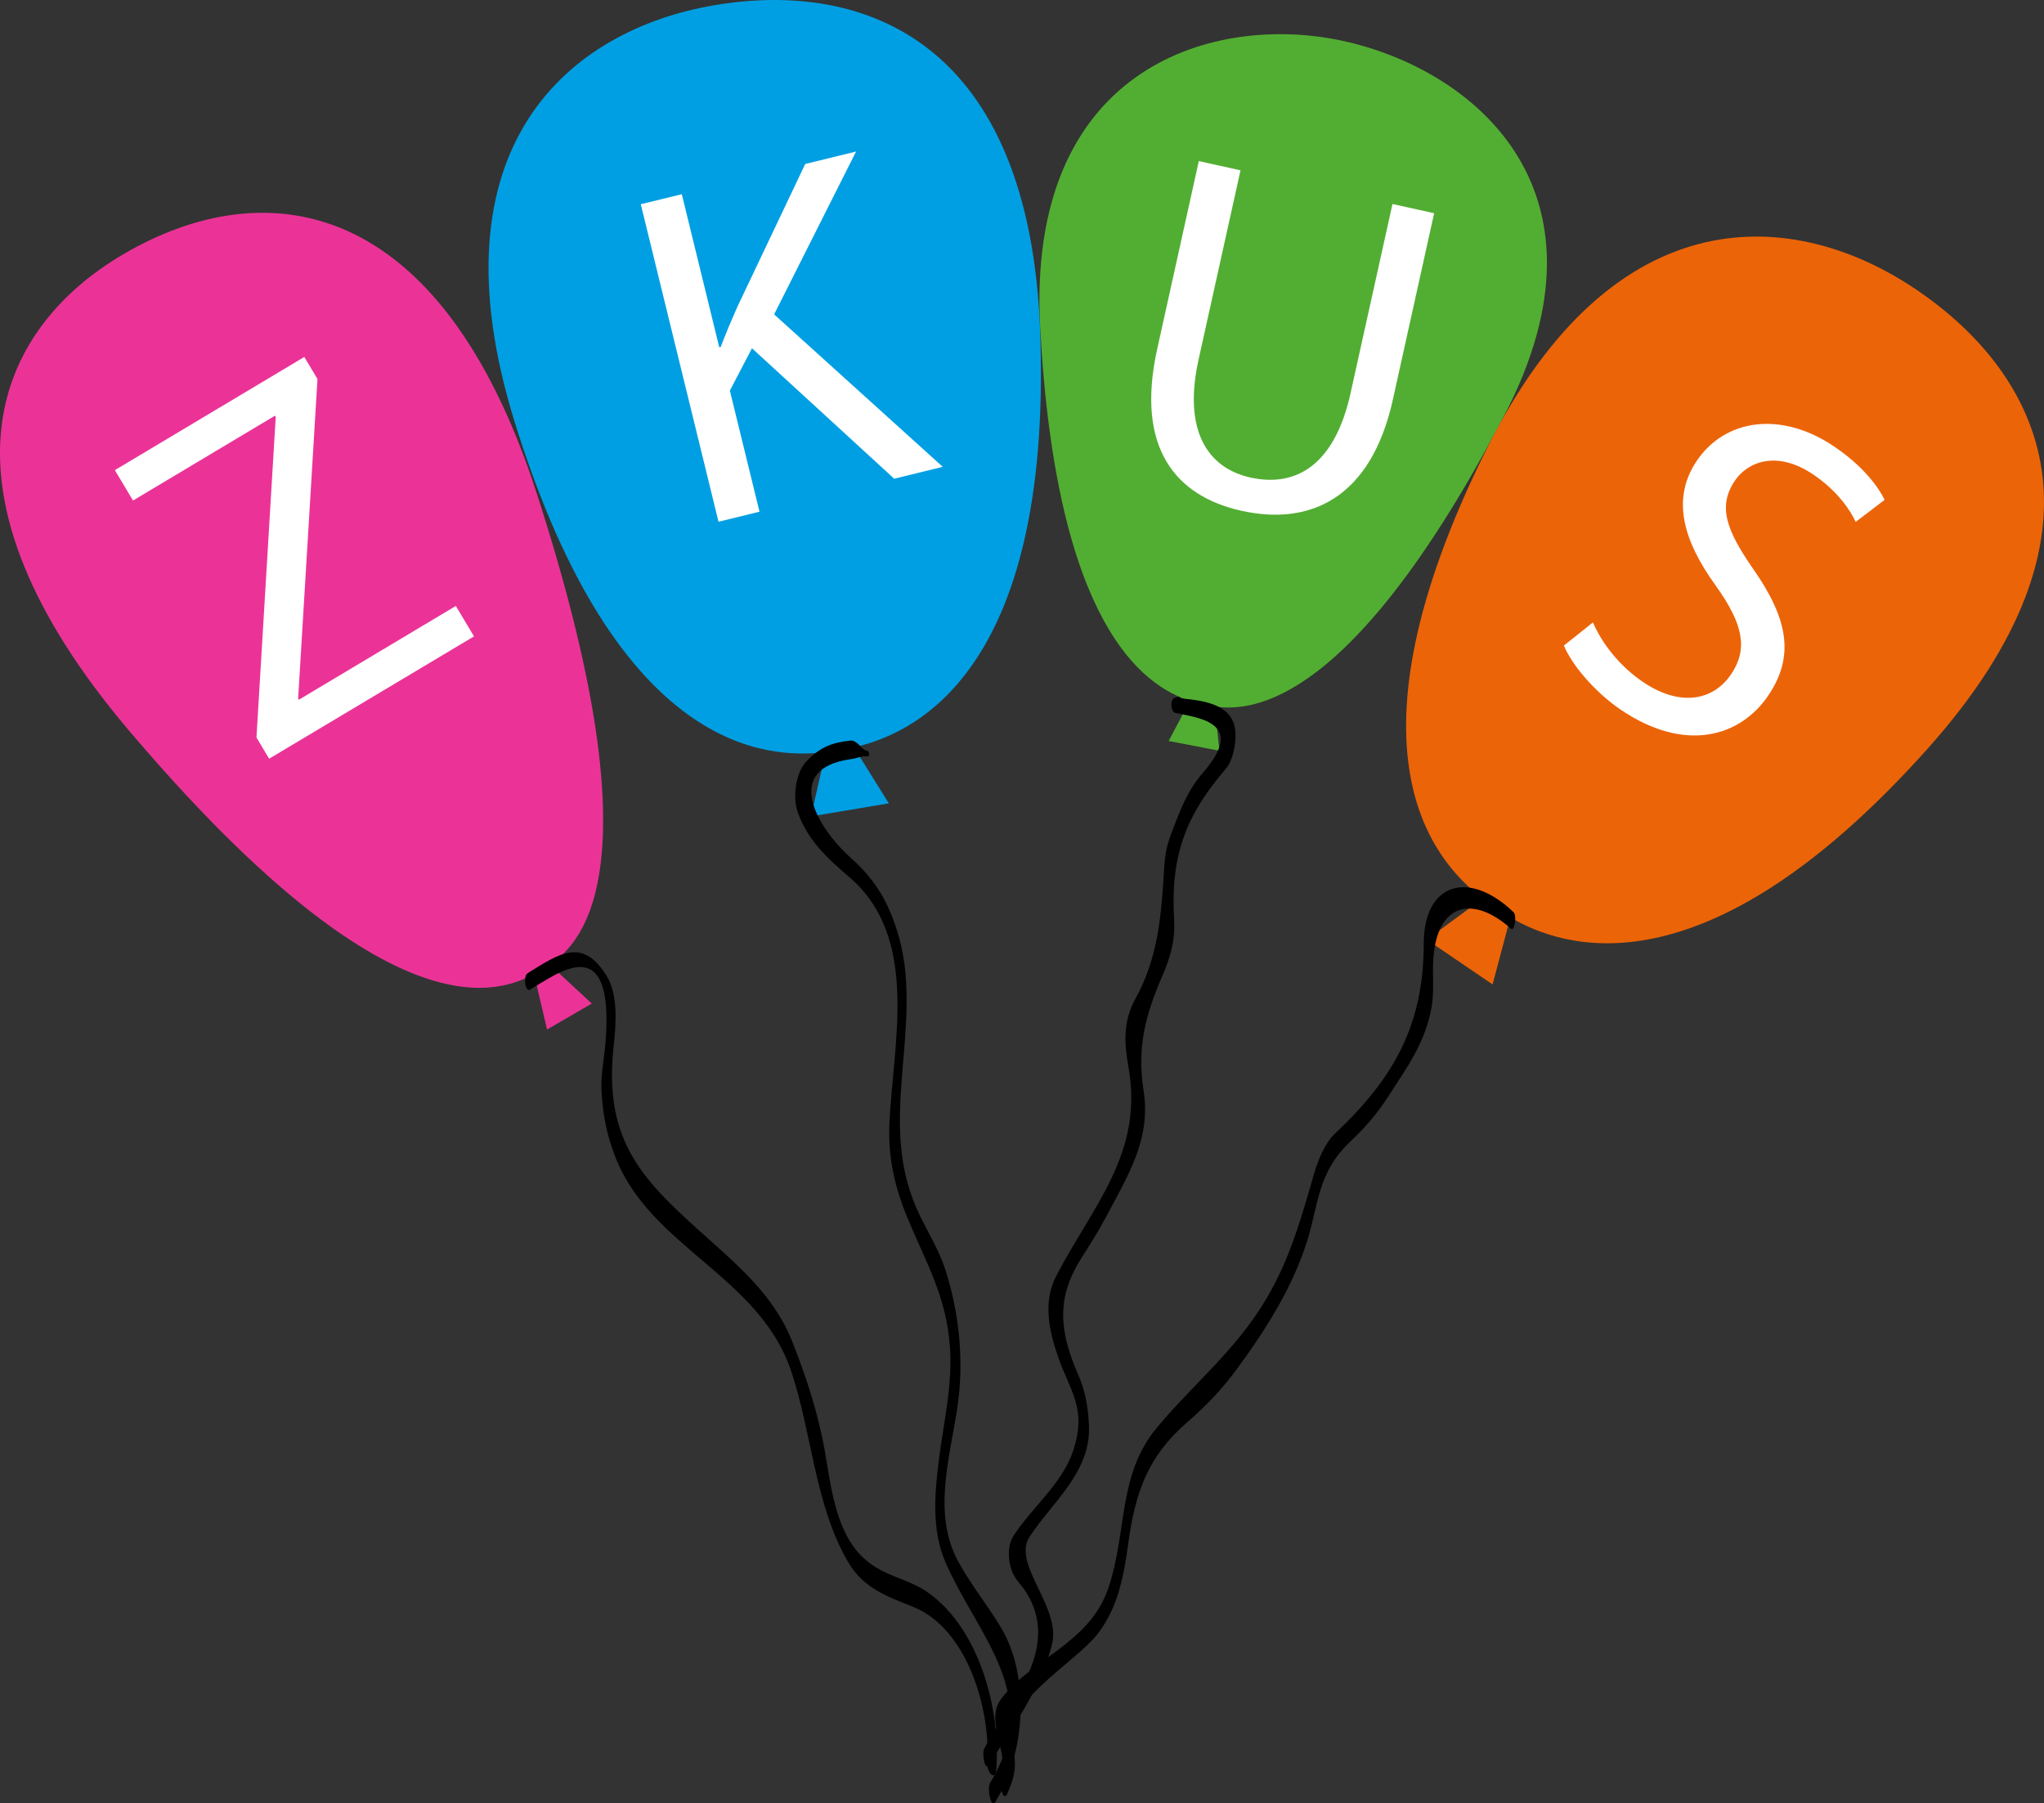 <?xml version="1.0" encoding="utf-8"?>
<!-- Generator: Adobe Illustrator 14.0.0, SVG Export Plug-In . SVG Version: 6.00 Build 43363)  -->
<!DOCTYPE svg PUBLIC "-//W3C//DTD SVG 1.1//EN" "http://www.w3.org/Graphics/SVG/1.1/DTD/svg11.dtd">
<svg version="1.1" id="Vrstva_1" xmlns="http://www.w3.org/2000/svg" xmlns:xlink="http://www.w3.org/1999/xlink" x="0px" y="0px"
	 width="171.001px" height="150.852px" viewBox="0 0 171.001 150.852" enable-background="new 0 0 171.001 150.852"
	 xml:space="preserve">
<rect x="0" y="0" width="171.001" height="150.852" fill="#333333" stroke="none"/>
<g>
	<g>
		<g>
			<path fill="#EB3397" d="M10.415,21.21c-11.181,6.504-16.5,20.005,0.368,39.894c21.357,25.177,30.559,22.176,33.897,20.38
				l1.087,4.638l3.74-2.174l-3.504-3.248c2.938-1.979,8.889-8.586-1.102-39.438C36.797,16.216,22.12,14.407,10.415,21.21z"/>
			<g>
				<g>
					<path d="M44.333,82.789c2.358-1.382,7.056-5.105,6.332,4.329c-0.105,1.374-0.418,2.768-0.342,4.152
						c0.112,2.055,0.467,3.821,1.243,5.728c2.992,7.35,11.961,9.824,14.609,17.658c1.756,5.193,1.993,11.301,4.81,16.063
						c1.275,2.154,3.232,2.822,5.425,3.704c4.477,1.798,6.481,8.505,6.182,13.029c-0.052,0.787,0.688,1.672,0.768,0.457
						c0.331-5.013-1.431-11.565-5.629-14.626c-1.804-1.315-3.753-1.33-5.519-2.982c-2.319-2.169-2.703-6.057-3.218-8.98
						c-0.546-3.103-1.533-6.093-2.681-9.024c-1.427-3.641-4.118-6.05-6.992-8.617c-5.398-4.82-8.873-8.01-7.983-16.16
						c0.195-1.788,0.403-4.332-0.615-5.935c-2.008-3.16-3.883-1.86-6.589-0.168C43.766,81.646,43.931,83.024,44.333,82.789
						L44.333,82.789z"/>
				</g>
			</g>
		</g>
		<path fill="#FFFFFF" d="M21.456,61.69l1.611-26.813l-0.062-0.104l-11.877,7.096L9.61,39.327l15.848-9.467l1.103,1.847
			l-1.618,26.72l0.062,0.105l13.13-7.844l1.52,2.545L22.516,63.467L21.456,61.69z"/>
	</g>
	<g>
		<g>
			<path fill="#009FE3" d="M59.813,0.428C47.669,2.464,35.891,12.195,43.047,35.269c8.611,27.751,21.179,28.229,26.026,27.646
				l-1.227,5.378l6.512-1.091l-2.921-4.688c4.595-1.032,16.595-5.797,15.59-34.617C86.17,3.322,72.253-1.657,59.813,0.428z"/>
			<g>
				<g>
					<path d="M72.599,62.835c-0.552-0.096-0.864-0.951-1.458-0.884c-1.588,0.177-2.51,0.552-3.64,1.693
						c-0.949,0.959-1.203,3.058-0.762,4.297c0.845,2.378,2.458,3.833,4.339,5.453c5.844,5.036,3.671,13.7,3.334,20.481
						c-0.143,2.865,0.416,5.368,1.5,7.987c1.546,3.736,3.247,6.53,3.557,10.777c0.235,3.224-0.52,6.296-0.92,9.462
						c-0.36,2.853-0.627,5.915,0.57,8.634c2.738,6.218,8.179,11.058,3.708,18.409c-0.266,0.436,0.069,2.188,0.446,1.58
						c2.488-4,2.956-10.465,0.445-14.618c-1.122-1.855-2.465-3.513-3.523-5.426c-2.244-4.06-0.693-8.854-0.084-13.066
						c0.55-3.807,0.138-7.824-1.043-11.466c-0.476-1.469-1.336-2.901-2.022-4.28c-1.979-3.978-1.923-7.72-1.574-12
						c0.299-3.662,0.769-7.738-0.229-11.345c-0.772-2.791-1.863-4.792-4.012-6.712c-2.922-2.61-5.776-7.513-0.051-8.308
						c0.652-0.091,0.867-0.294,1.431-0.232C72.735,63.286,72.74,62.86,72.599,62.835L72.599,62.835z"/>
				</g>
			</g>
		</g>
		<path fill="#FFFFFF" d="M53.608,17.084l3.431-0.839l3.134,12.807l0.119-0.029c0.458-1.198,0.936-2.319,1.393-3.35l5.679-11.956
			l4.255-1.042l-6.856,13.623L78.869,39.05l-4.06,0.995l-11.9-10.913l-1.848,3.544l2.479,10.128l-3.429,0.84L53.608,17.084z"/>
	</g>
	<g>
		<g>
			<path fill="#52AE32" d="M111.755,3.3c-10.704-2.057-25.907,2.614-24.733,24.13c1.353,24.857,8.597,29.909,12.521,31.197
				l-1.773,3.357l4.247,0.817l-0.394-3.696c3.236,0.446,11.548-0.202,24.16-24.229C135.935,15.542,122.716,5.406,111.755,3.3z"/>
			<g>
				<g>
					<path d="M98.578,58.3c-0.101,0.025-0.2,0.051-0.301,0.077c-0.396,0.102-0.359,1.158,0.031,1.249
						c1.795,0.419,6.054,0.732,2.348,4.991c-1.316,1.513-1.904,3.112-2.616,4.969c-0.585,1.525-0.597,2.23-0.693,3.8
						c-0.226,3.627-0.576,6.939-2.352,10.149c-1.044,1.886-0.948,3.702-0.585,5.751c1.271,7.168-2.949,11.52-6.034,17.425
						c-1.123,2.149-0.636,4.511,0.098,6.668c1.033,3.034,2.515,4.403,1.28,8.054c-0.893,2.639-3.415,4.689-4.925,6.974
						c-0.618,0.935-0.503,2.33-0.053,3.294c0.212,0.363,0.458,0.703,0.74,1.02c2.007,2.694,1.536,5.532-0.004,8.313
						c-0.993,1.792-2.21,3.442-3.178,5.25c-0.193,0.36,0.051,1.932,0.39,1.381c2.007-3.263,4.321-6.313,5.28-10.074
						c0.808-3.166-3.381-6.744-1.866-9.047c1.914-2.91,5.168-5.437,4.963-9.341c-0.078-1.507-0.28-2.791-0.9-4.211
						c-1.616-3.705-1.823-6.441,0.26-9.742c0.701-1.11,1.379-2.148,1.993-3.312c1.88-3.562,3.855-6.605,3.22-10.688
						c-0.58-3.718,0.194-6.444,1.578-9.642c0.66-1.527,1.076-2.958,0.974-4.664c-0.327-5.464,1.044-8.818,4.342-12.656
						c0.588-0.684,0.814-2.053,0.794-2.902c-0.065-2.678-3.068-2.823-5.082-3.01c0.011,0.417,0.021,0.833,0.031,1.249
						c0.1-0.032,0.199-0.063,0.299-0.095C98.997,59.407,98.901,58.217,98.578,58.3L98.578,58.3z"/>
				</g>
			</g>
		</g>
		<path fill="#FFFFFF" d="M103.781,14.249l-3.511,15.843c-1.315,5.942,0.776,9.065,4.341,9.854c3.922,0.867,7.075-1.175,8.373-7.038
			l3.511-15.843l3.485,0.771l-3.456,15.606c-1.819,8.198-6.873,10.569-12.655,9.287c-5.468-1.209-8.9-5.213-7.058-13.53
			l3.482-15.724L103.781,14.249z"/>
	</g>
	<g>
		<path fill="#EC6408" d="M160.4,24.282c-10.175-6.934-25.372-8.123-36.037,13.295c-12.649,25.401-4.31,34.526-0.33,37.588
			l-4.668,3.437l5.503,3.747l1.492-5.607c4.192,2.464,16.067,6.911,34.855-14.057C177.467,44.55,170.824,31.381,160.4,24.282z"/>
		<g>
			<g>
				<path d="M126.628,76.313c-3.688-3.558-7.516-2.523-7.517,2.631c-0.003,6.842-2.548,11.301-7.448,15.901
					c-0.799,0.75-1.399,2.205-1.694,3.221c-1.078,3.713-1.984,7.081-3.963,10.469c-2.542,4.352-6.036,7.088-9.177,10.834
					c-3.365,4.014-2.497,8.713-4.104,13.471c-1.57,4.651-6.361,5.829-8.993,9.309c-1.387,1.834,0.815,4.735,0.016,6.722
					c-0.161,0.401,0.169,1.964,0.535,1.145c0.701-1.569,0.796-2.567,0.359-4.243c-0.852-3.271,5.292-6.67,7.171-9.076
					c1.713-2.193,2.204-4.86,2.569-7.537c0.592-4.337,1.652-7.324,4.886-10.138c1.625-1.412,2.912-2.742,4.194-4.481
					c2.408-3.268,4.68-6.849,5.896-10.74c0.951-3.042,0.876-5.738,3.595-8.295c1.281-1.205,2.225-2.303,3.198-3.805
					c1.594-2.459,3.072-4.476,3.604-7.393c0.188-1.032,0.134-2.158,0.129-3.199c-0.027-5.474,3.144-6.435,6.524-3.424
					C126.71,77.951,126.915,76.591,126.628,76.313L126.628,76.313z"/>
			</g>
		</g>
	</g>
	<path fill="#FFFFFF" d="M133.265,52.066c0.744,1.726,2.194,3.636,4.211,4.998c2.992,2.022,5.809,1.621,7.351-0.665
		c1.409-2.085,1.038-4.146-1.248-7.354c-2.792-3.842-3.761-7.338-1.627-10.497c2.388-3.529,7.081-4.178,11.484-1.202
		c2.286,1.542,3.638,3.239,4.229,4.469l-2.42,1.843c-0.411-0.915-1.493-2.575-3.544-3.961c-3.091-2.087-5.518-1.034-6.561,0.512
		c-1.433,2.12-0.758,4.093,1.553,7.415c2.835,4.066,3.501,7.211,1.253,10.539c-2.359,3.497-6.982,4.831-12.329,1.222
		c-2.185-1.478-4.116-3.761-4.782-5.385L133.265,52.066z"/>
</g>
</svg>

